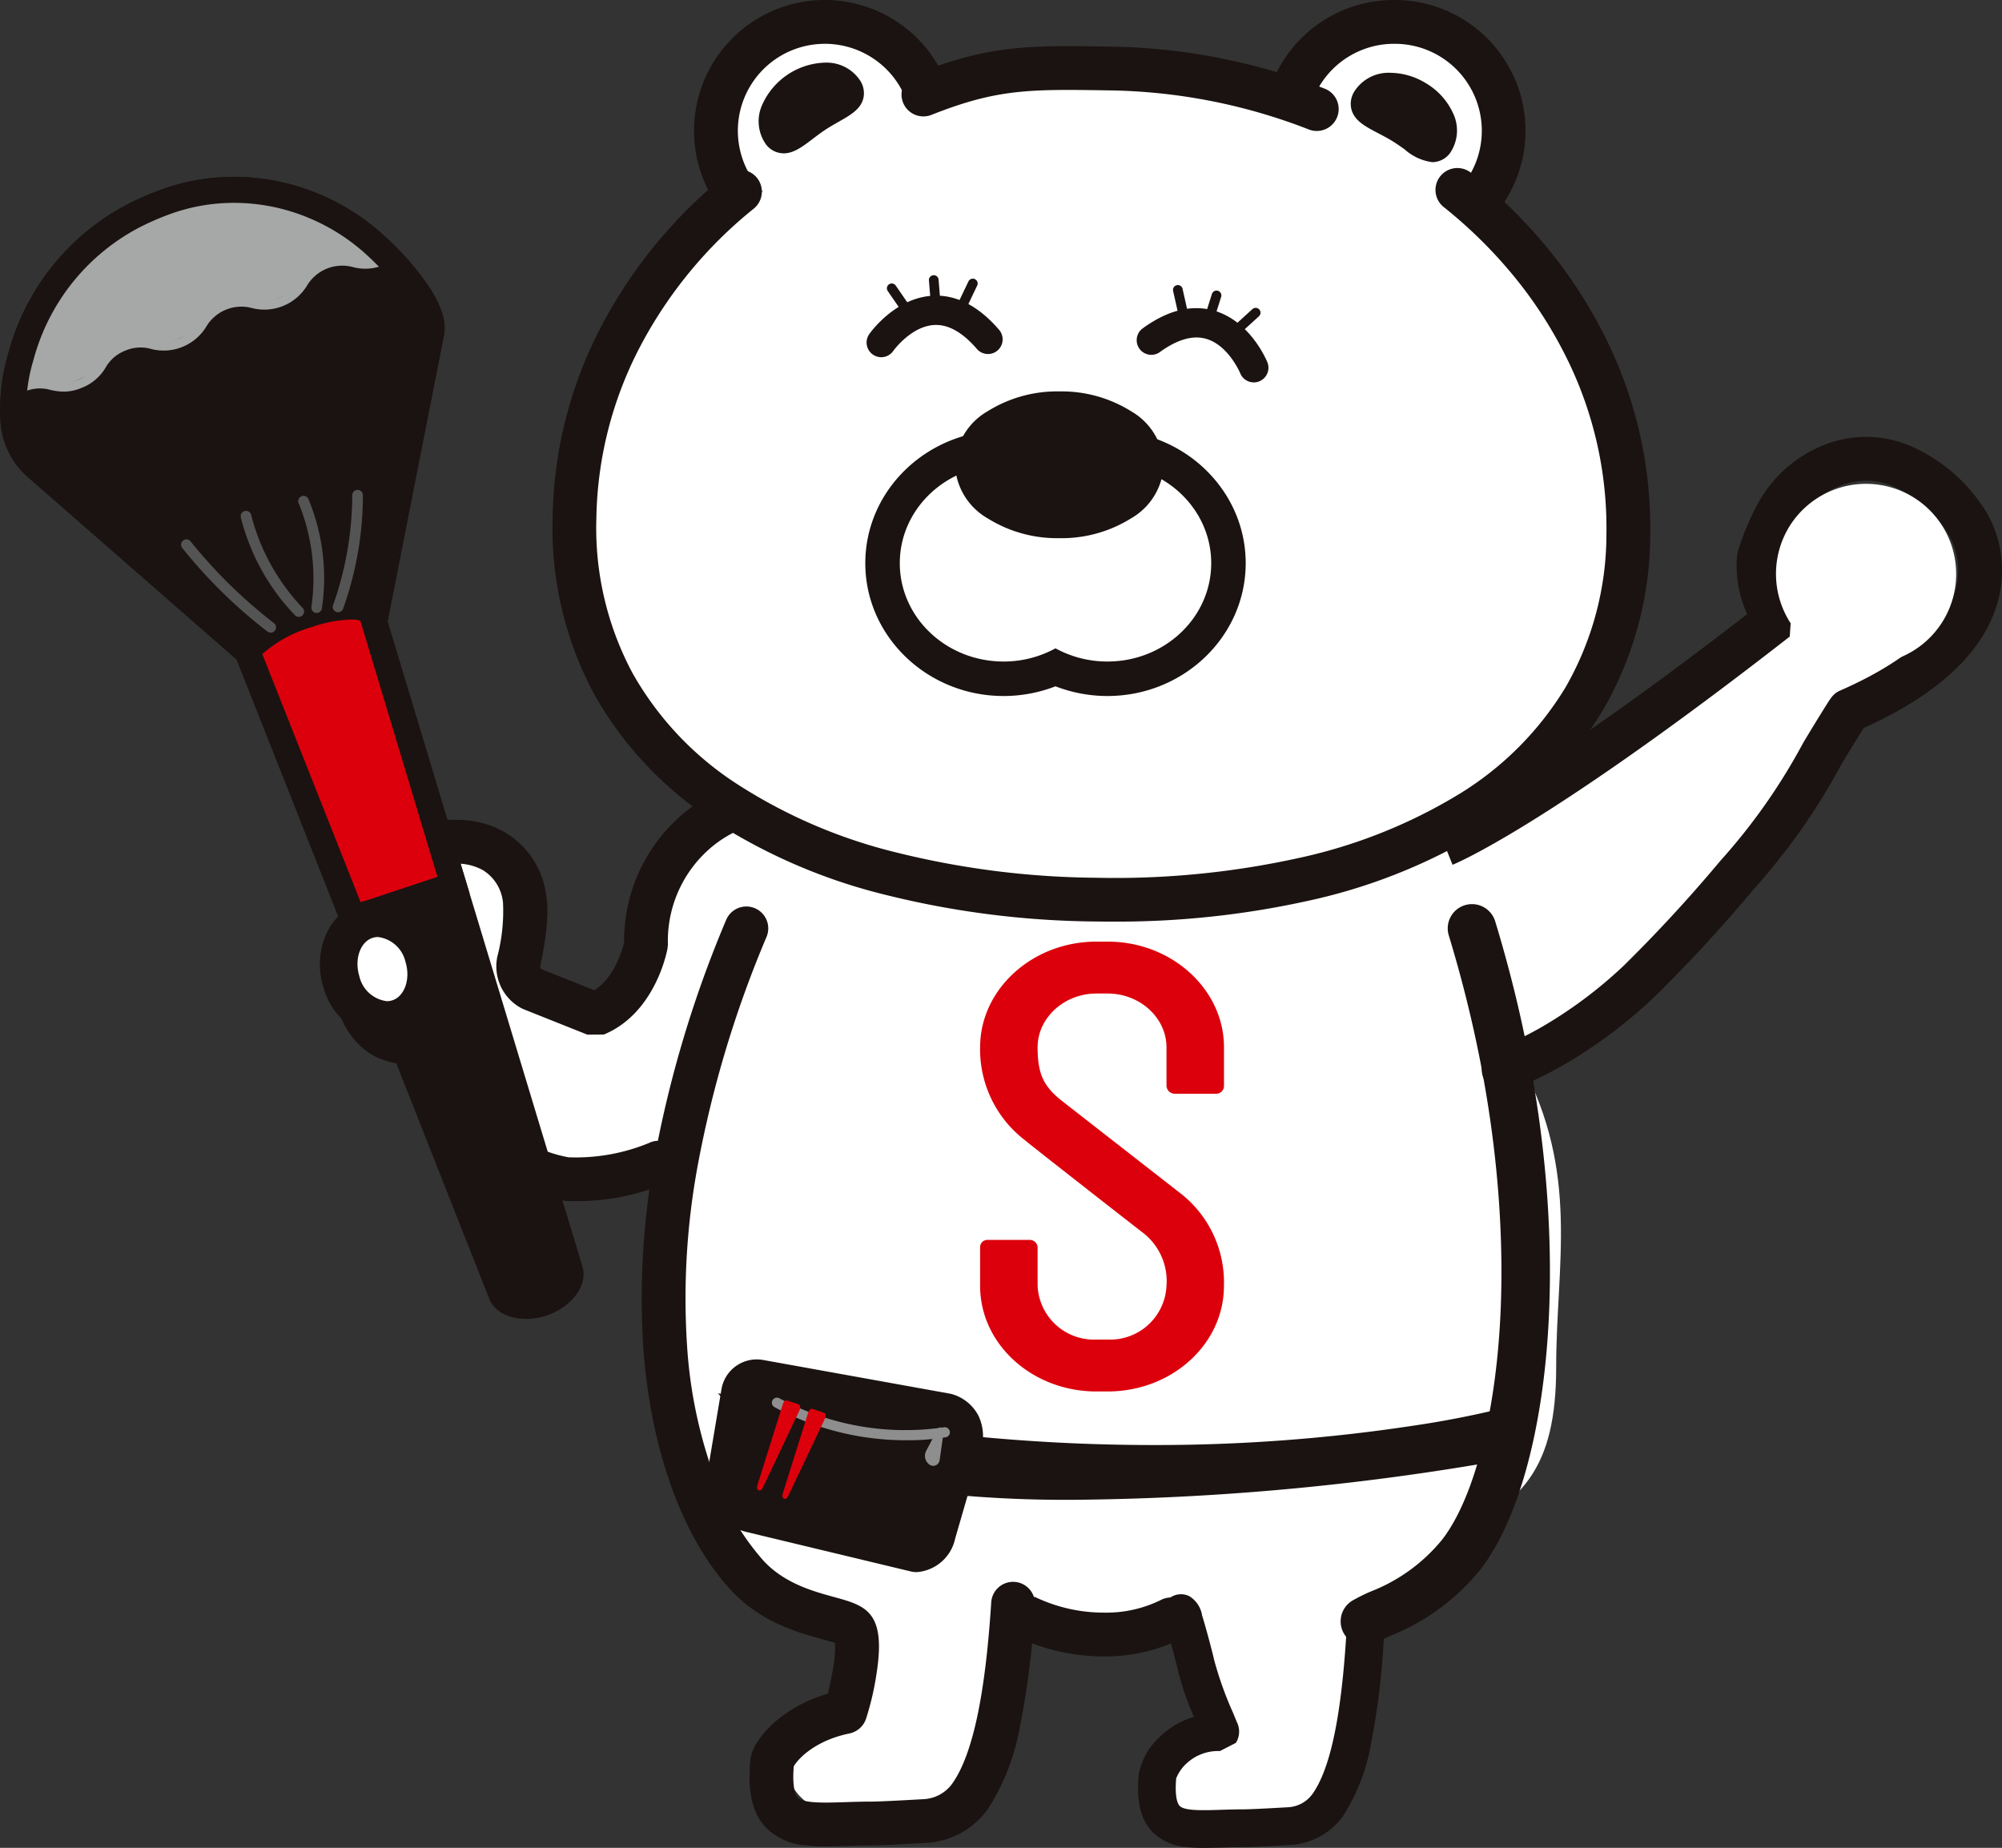 <svg id="グループ_503" data-name="グループ 503" xmlns="http://www.w3.org/2000/svg" xmlns:xlink="http://www.w3.org/1999/xlink" width="220.677" height="203.714" viewBox="0 0 220.677 203.714">
  <rect x="0" y="0" width="220.677" height="203.714" fill="#333333" stroke="none"/>
  <defs>
    <clipPath id="clip-path">
      <rect id="長方形_87" data-name="長方形 87" width="220.677" height="203.714" fill="none"/>
    </clipPath>
  </defs>
  <path id="パス_443" data-name="パス 443" d="M167.629,53.2l-14.3-3.888L110.394,80.221l11.178,18.721L137.027,90.7,158.36,64.191Z" transform="translate(42.465 18.967)" fill="#fff"/>
  <g id="グループ_155" data-name="グループ 155">
    <g id="グループ_154" data-name="グループ 154" clip-path="url(#clip-path)">
      <path id="パス_444" data-name="パス 444" d="M160.962,127.868c0,11.18-3.671,15.285-12.587,18.977-12.234,5.066-30.63,10.915-45.527,10.915-25.752,0-39.629-1.217-39.629-27.736,0-8.714,3.315-27.923-7.693-22.522-2.225,1.091-10.958.972-11.394-3.61-.111-1.174-4.781.86-4.878-.3-.114-1.333-14.518-24.427-11.3-26.822,12.717-9.459,14.885-6.486,16.944-2.7.472.87,2.433,13.955,10.166,14.923,4.909.616,9.464-16.235,9.8-16.806C73.328,57.8,89.81,61.723,102.849,61.723c12.265,0,41.721-7.736,50.179,4.765,1.67,2.47,2.584,25.121,4.02,27.8,6.555,12.246,3.914,22.184,3.914,33.577" transform="translate(10.573 22.833)" fill="#fff"/>
      <path id="パス_445" data-name="パス 445" d="M113.971,138.931c0,7.718-4.32,13.974-9.65,13.974S98.7,146.7,96.04,139.453c-4.035-10.978,2.952-14.5,8.282-14.5,2.967,0,15.366-5.078,18.78-4.19,9.421,2.451-9.131,10.116-9.131,18.164" transform="translate(36.481 46.415)" fill="#fff"/>
      <path id="パス_446" data-name="パス 446" d="M109.359,143.443c0,3.084-3.848,5.584-8.593,5.584s-8.593-2.5-8.593-5.584,3.847-5.584,8.593-5.584,8.593,2.5,8.593,5.584" transform="translate(35.456 53.03)" fill="#fff"/>
      <path id="パス_447" data-name="パス 447" d="M91.333,134.023a22.335,22.335,0,0,1-11.511-3.241,2.413,2.413,0,1,1,2.49-4.135,17.5,17.5,0,0,0,9.1,2.549,13.608,13.608,0,0,0,6.26-1.376,2.413,2.413,0,1,1,2.3,4.245,18.727,18.727,0,0,1-8.535,1.957Z" transform="translate(30.255 48.584)" fill="#1a1311"/>
      <path id="パス_448" data-name="パス 448" d="M97.828,154.888a16.119,16.119,0,0,1-1.964-.1,5.859,5.859,0,0,1-3.709-1.68c-1.278-1.352-1.751-3.359-1.489-6.318a7.525,7.525,0,0,1,2.32-4.13,9.068,9.068,0,0,1,3.773-2.212,31.715,31.715,0,0,1-1.871-5.561c-.136-.587-1.025-3.964-1.335-4.8a2.077,2.077,0,0,1,2.691-2.944,3.035,3.035,0,0,1,1.411,2.122c.15.478.336,1.12.553,1.909.244.887.72,2.689.768,2.972a38.74,38.74,0,0,0,2.067,5.8c.17.41.317.764.42,1.026a2.355,2.355,0,0,1-.082,2.342l-1.751.9v.005a5.084,5.084,0,0,0-3.6,1.284,4.5,4.5,0,0,0-1.232,1.727c-.184,2.177.2,2.842.376,3.027.538.569,2.554.5,4.5.44.782-.025,1.592-.052,2.462-.052.644,0,2.466-.085,5-.233a3.543,3.543,0,0,0,2.711-1.5c1.91-2.716,3.113-8.333,3.68-17.174a2.077,2.077,0,1,1,4.145.266,80.851,80.851,0,0,1-1.386,11.332,21.628,21.628,0,0,1-3.04,7.965,7.673,7.673,0,0,1-5.869,3.263c-1.874.11-4.3.24-5.242.24-.8,0-1.578.025-2.327.049C99.129,154.867,98.466,154.888,97.828,154.888Z" transform="translate(34.85 48.824)" fill="#1a1311"/>
      <path id="パス_449" data-name="パス 449" d="M109.4,153.729a2.673,2.673,0,0,1-1.379-4.965,20.342,20.342,0,0,1,2-.994,19.052,19.052,0,0,0,7.9-5.738c3.455-4.481,5.846-13.621,6.4-24.449.467-9.183-.139-23.95-5.678-42.148a2.673,2.673,0,0,1,5.115-1.557c5.765,18.938,6.392,34.368,5.9,43.977-.613,12.05-3.347,22.052-7.5,27.441a24.339,24.339,0,0,1-9.917,7.34c-.594.27-1.154.525-1.464.711A2.661,2.661,0,0,1,109.4,153.729Z" transform="translate(41.054 27.69)" fill="#1a1311"/>
      <path id="パス_450" data-name="パス 450" d="M84.292,138.254c0,7.718-4.32,13.974-9.65,13.974s-4.369-9.2-7.033-16.444c-4.036-10.976,1.7-11.5,7.033-11.5,2.967,0,17.011-7.242,18.78-4.19,1.408,2.429-9.131,14.745-9.131,18.164" transform="translate(25.485 45.906)" fill="#fff"/>
      <path id="パス_451" data-name="パス 451" d="M81.806,142.586c0,3.084-4.255,5.584-9.506,5.584s-9.5-2.5-9.5-5.584S67.051,137,72.3,137s9.506,2.5,9.506,5.584" transform="translate(24.156 52.7)" fill="#fff"/>
      <path id="パス_452" data-name="パス 452" d="M53.211,108.229q-.489,0-.993-.019a18.439,18.439,0,0,1-7.278-2.641c-5.824-3.777-7.781-9.544-8.518-11.715-.031-.09-.065-.192-.1-.278a8.81,8.81,0,0,0-1.913-.414,10.313,10.313,0,0,1-2.9-.714c-3.966-1.851-5.38-6.71-5.016-10.441.538-5.488,2.31-9.667,5.419-12.775A10.687,10.687,0,0,1,39.974,66.2a10.353,10.353,0,0,1,5.9,1.612,9.458,9.458,0,0,1,4.159,6.693c.416,2.282-.235,5.861-.662,7.8l0,.015a.381.381,0,0,0,.165.344l5.812,2.316c2.256-1.462,3.1-4.525,3.276-5.271a18.289,18.289,0,0,1,5.326-13.095,17.175,17.175,0,0,1,5.451-3.736l1.741,4.5.013-.005a12.934,12.934,0,0,0-3.932,2.794,13.521,13.521,0,0,0-3.774,9.8L63.4,80.4c-.052.29-1.339,7.117-7.015,9.463l-1.815.011-7.022-2.8-.258-.121a5.231,5.231,0,0,1-2.653-5.632l.009-.043a19.758,19.758,0,0,0,.629-5.907A4.734,4.734,0,0,0,43.1,71.766a5.8,5.8,0,0,0-3.113-.736c-2.219,0-3.48.441-4.652,1.614-2.286,2.286-3.6,5.5-4.028,9.832-.208,2.137.577,4.816,2.253,5.6a8.394,8.394,0,0,0,1.554.312c1.808.264,4.283.626,5.47,2.866a7.124,7.124,0,0,1,.411,1.052c.59,1.737,2.156,6.351,6.573,9.217a14.6,14.6,0,0,0,4.9,1.87,21.135,21.135,0,0,0,8.9-1.576,2.413,2.413,0,0,1,2.11,4.341A25.35,25.35,0,0,1,53.211,108.229Z" transform="translate(10.173 24.188)" fill="#1a1311"/>
      <path id="パス_453" data-name="パス 453" d="M71.375,175.785a18.73,18.73,0,0,1-2.282-.118,6.807,6.807,0,0,1-4.31-1.952c-1.485-1.571-2.035-3.9-1.73-7.341.174-1.973,2.091-3.782,2.908-4.468a15.452,15.452,0,0,1,5.639-2.945c.159-.631.351-1.481.512-2.4a14.282,14.282,0,0,0,.292-3.2c-.393-.133-.968-.291-1.426-.417-2.656-.729-6.67-1.832-9.92-5.269-5.373-5.682-8.938-15.4-9.781-26.671a85.3,85.3,0,0,1,1.261-21.28,126.046,126.046,0,0,1,7.856-26.065,2.413,2.413,0,1,1,4.457,1.854,121.227,121.227,0,0,0-7.561,25.06,80.487,80.487,0,0,0-1.2,20.071,51.614,51.614,0,0,0,3.131,14.724,27.717,27.717,0,0,0,5.344,8.99c2.323,2.456,5.426,3.308,7.691,3.931,1.826.5,3.269.9,4.131,2.08.915,1.253,1.086,3.282.554,6.577a30.773,30.773,0,0,1-1.132,4.792,2.451,2.451,0,0,1-1.821,1.6c-4.073.845-5.845,3.061-6.141,3.637-.2,2.458.243,3.213.444,3.426.625.661,2.967.585,5.231.511.909-.029,1.849-.06,2.861-.06.755,0,2.818-.1,5.809-.271a4.124,4.124,0,0,0,3.151-1.749c2.216-3.151,3.614-9.677,4.272-19.949a2.413,2.413,0,0,1,4.817.309,93.992,93.992,0,0,1-1.609,13.164,25.115,25.115,0,0,1-3.532,9.254,8.925,8.925,0,0,1-6.817,3.79c-2.179.128-5.006.28-6.09.28-.933,0-1.834.029-2.7.057C72.886,175.76,72.115,175.785,71.375,175.785Z" transform="translate(19.647 27.762)" fill="#1a1311"/>
      <path id="パス_454" data-name="パス 454" d="M92.083,124.561H90.844c-7.066,0-12.821-5.2-12.821-11.641v-4.276a.8.8,0,0,1,.874-.789h4.517a.87.87,0,0,1,.947.789v4.276a6.214,6.214,0,0,0,6.483,5.918h1.239a6.215,6.215,0,0,0,6.484-5.918,6.723,6.723,0,0,0-2.769-5.986c-12.822-10-12.822-10.064-12.822-10.064a12.6,12.6,0,0,1-4.953-10.26c0-6.379,5.755-11.641,12.821-11.641h1.239c7.066,0,12.822,5.262,12.822,11.641v4.276a.855.855,0,0,1-.875.854H99.514a.92.92,0,0,1-.947-.854V86.61c0-3.222-2.915-5.919-6.484-5.919H90.844c-3.568,0-6.483,2.7-6.483,5.919,0,2.96.655,4.342,2.768,5.986l12.822,10A12.443,12.443,0,0,1,104.9,112.92c0,6.444-5.756,11.641-12.822,11.641" transform="translate(30.013 28.838)" fill="#dc000c"/>
      <path id="パス_455" data-name="パス 455" d="M63.517,116.993s22.717,9.5,80.424-.521l.065-3.56s-36.594,10.15-84.657-.677Z" transform="translate(22.83 43.173)" fill="#1a1311"/>
      <path id="パス_456" data-name="パス 456" d="M57.147,110.926l3.29.741a203.7,203.7,0,0,0,44.693,4.967,188.856,188.856,0,0,0,28.752-2.145,105.859,105.859,0,0,0,10.678-2.132l1.419-.394-.109,5.94-.894.155a284.189,284.189,0,0,1-47.956,4.608,134.77,134.77,0,0,1-25.129-2.055,44.45,44.45,0,0,1-7.951-2.1l-.235-.1Zm47.983,7.906a205.962,205.962,0,0,1-41.915-4.314l1.8,2.052a48.155,48.155,0,0,0,7.408,1.906,132.956,132.956,0,0,0,24.6,1.994,280.413,280.413,0,0,0,46.686-4.422l.022-1.215c-1.717.41-4.952,1.116-9.508,1.827A191.093,191.093,0,0,1,105.13,118.831Z" transform="translate(21.983 42.67)" fill="#1a1311"/>
      <path id="パス_457" data-name="パス 457" d="M78.813,130.581l-18.1-4.349a5.213,5.213,0,0,1-3.116-2.081,4.154,4.154,0,0,1-.726-3.075l1.623-9.647a3.115,3.115,0,0,1,3.579-2.549l20.7,3.73a3.923,3.923,0,0,1,2.822,4.672l-2.971,10.255c-.282,1.685-2.123,3.329-3.808,3.045" transform="translate(21.855 41.866)" fill="#1a1311"/>
      <path id="パス_458" data-name="パス 458" d="M79.434,131.682a3.187,3.187,0,0,1-.528-.044l-.056-.012-18.1-4.349a6.028,6.028,0,0,1-3.611-2.423,4.994,4.994,0,0,1-.859-3.685l1.623-9.647a3.943,3.943,0,0,1,4.543-3.235l.009,0L83.2,112.028l.049.015a4.755,4.755,0,0,1,3,2.438,5.3,5.3,0,0,1,.4,3.172l-.008.048-2.972,10.258A4.686,4.686,0,0,1,79.434,131.682Zm-.225-1.689a1.518,1.518,0,0,0,.225.017,3.036,3.036,0,0,0,2.594-2.379l.008-.048,2.971-10.253a3.083,3.083,0,0,0-2.2-3.674l-20.641-3.72A2.27,2.27,0,0,0,59.55,111.8l-1.623,9.648a3.309,3.309,0,0,0,.593,2.467,4.361,4.361,0,0,0,2.619,1.738Z" transform="translate(21.623 41.633)" fill="#1a1311"/>
      <path id="パス_459" data-name="パス 459" d="M76.294,115.973a30.574,30.574,0,0,1-14.557-3.649.557.557,0,0,1,.532-.979,29.225,29.225,0,0,0,18.142,3.2.557.557,0,0,1,.193,1.1A25.621,25.621,0,0,1,76.294,115.973Z" transform="translate(23.636 42.805)" fill="#8e8e8f"/>
      <path id="パス_460" data-name="パス 460" d="M74.2,117.559h0a1,1,0,0,1-.321-1.291l1.257-2.39a.185.185,0,0,1,.346.112l-.456,3.2a.533.533,0,0,1-.827.364" transform="translate(28.373 43.767)" fill="#8e8e8f"/>
      <path id="パス_461" data-name="パス 461" d="M74.545,117.88a.706.706,0,0,1-.4-.124,1.177,1.177,0,0,1-.379-1.522l1.257-2.39a.356.356,0,0,1,.318-.194.37.37,0,0,1,.28.127.356.356,0,0,1,.083.288l-.456,3.2A.715.715,0,0,1,74.545,117.88Zm.8-3.872L74.084,116.4a.82.82,0,0,0,.264,1.06.353.353,0,0,0,.549-.242l.456-3.2S75.348,114.008,75.343,114.008Z" transform="translate(28.324 43.718)" fill="#8e8e8f"/>
      <path id="パス_462" data-name="パス 462" d="M63.591,111.506l1.249.426c.191.065.252.359.13.618l-4.083,8.6c-.24.505-.763.271-.594-.266l2.833-9.027c.079-.252.291-.411.465-.352" transform="translate(23.18 42.888)" fill="#dc000c"/>
      <path id="パス_463" data-name="パス 463" d="M65.61,112.175l1.249.426c.191.065.252.359.13.618l-4.083,8.6c-.24.505-.763.271-.594-.266l2.833-9.027c.079-.252.291-.411.465-.352" transform="translate(23.957 43.146)" fill="#dc000c"/>
      <path id="パス_464" data-name="パス 464" d="M17.765,16.469A22.849,22.849,0,0,1,41.1,21.332c3.694,3.423,6.471,7.317,6.036,9.518L43.625,48.675,40.112,66.5a5.569,5.569,0,0,1-9.128,3.117L17.3,57.662,3.623,45.706C.341,43.008.679,37.969,1.916,33.462a24.68,24.68,0,0,1,12.591-15.58,31.577,31.577,0,0,1,3.258-1.412" transform="translate(0.398 5.814)" fill="#1a1311"/>
      <path id="パス_465" data-name="パス 465" d="M25.788,14.081a24.191,24.191,0,0,1,8.9,1.7,24.771,24.771,0,0,1,7.784,4.9,30.984,30.984,0,0,1,4.79,5.481c1.4,2.125,1.961,3.931,1.678,5.365L41.915,67.175a6.884,6.884,0,0,1-2.53,4.147,7.1,7.1,0,0,1-4.362,1.506,6.878,6.878,0,0,1-4.583-1.734L3.094,47.2A8.864,8.864,0,0,1,.045,40.773a21.611,21.611,0,0,1,.887-7.293A26.107,26.107,0,0,1,14.261,17a33.153,33.153,0,0,1,3.407-1.477A23.456,23.456,0,0,1,25.788,14.081Zm9.234,55.881A4.12,4.12,0,0,0,39.1,66.621L46.13,30.971c.243-1.229-1.639-4.517-5.6-8.19a21.917,21.917,0,0,0-6.887-4.334,21.338,21.338,0,0,0-7.851-1.5,20.6,20.6,0,0,0-7.131,1.266,30.27,30.27,0,0,0-3.111,1.348A23.238,23.238,0,0,0,3.695,34.238,18.819,18.819,0,0,0,2.9,40.547,6.039,6.039,0,0,0,4.931,45l.033.028,27.361,23.91A4.052,4.052,0,0,0,35.023,69.962Z" transform="translate(0 5.417)" fill="#1a1311"/>
      <path id="パス_466" data-name="パス 466" d="M40.189,21.061a22.845,22.845,0,0,0-23.578-3.514,30.918,30.918,0,0,0-3.171,1.6A24.683,24.683,0,0,0,1.763,35.421c-.109.516-.208,1.039-.291,1.563Z" transform="translate(0.566 6.047)" fill="#a6a7a7"/>
      <path id="パス_467" data-name="パス 467" d="M6.381,35.322a7.031,7.031,0,0,1-1.454-.185,4.239,4.239,0,0,0-2.861.179l-.378-.93a5.253,5.253,0,0,1,3.439-.233,4.236,4.236,0,0,0,2.86-.179,4.236,4.236,0,0,0,2.174-1.869,5.249,5.249,0,0,1,2.624-2.234,5.253,5.253,0,0,1,3.439-.233,4.5,4.5,0,0,0,5.032-2.048,5.5,5.5,0,0,1,6.063-2.467,4.511,4.511,0,0,0,5.039-2.051A5.518,5.518,0,0,1,38.432,20.6,4.254,4.254,0,0,0,41.3,20.42l.378.93a5.268,5.268,0,0,1-3.443.235,4.522,4.522,0,0,0-5.045,2.053,5.507,5.507,0,0,1-6.068,2.469,4.5,4.5,0,0,0-5.033,2.048,5.5,5.5,0,0,1-6.062,2.467,4.239,4.239,0,0,0-2.861.179,4.235,4.235,0,0,0-2.172,1.868A5.25,5.25,0,0,1,8.365,34.9,5.165,5.165,0,0,1,6.381,35.322Z" transform="translate(0.649 7.854)" fill="#a6a7a7"/>
      <path id="パス_468" data-name="パス 468" d="M10.167,28.32c.208.511-1.2,1.566-3.145,2.357s-3.689,1.019-3.9.508,1.2-1.566,3.145-2.357,3.689-1.019,3.9-.508" transform="translate(1.195 10.789)" fill="#a6a7a7"/>
      <path id="パス_469" data-name="パス 469" d="M9.544,27.682c.659,0,1.073.2,1.232.588.539,1.326-2.756,2.744-3.422,3.015a9.853,9.853,0,0,1-3.322.818c-.659,0-1.074-.2-1.233-.588a.853.853,0,0,1,.022-.669c.362-.859,2.058-1.8,3.4-2.347A9.875,9.875,0,0,1,9.544,27.682ZM9.722,28.7c-.048,0-.107-.008-.178-.008a9.021,9.021,0,0,0-2.943.744,7.926,7.926,0,0,0-2.75,1.648c.048,0,.107.008.179.008a9,9,0,0,0,2.941-.744A7.939,7.939,0,0,0,9.722,28.7Z" transform="translate(1.054 10.648)" fill="#a6a7a7"/>
      <path id="パス_470" data-name="パス 470" d="M18.4,24.97c.208.511-1.2,1.566-3.145,2.357s-3.689,1.019-3.9.508,1.2-1.566,3.145-2.357,3.689-1.019,3.9-.508" transform="translate(4.361 9.5)" fill="#a6a7a7"/>
      <path id="パス_471" data-name="パス 471" d="M17.777,24.332c.659,0,1.073.2,1.232.588.539,1.326-2.756,2.744-3.422,3.015a9.853,9.853,0,0,1-3.322.818c-.659,0-1.074-.2-1.233-.588a.853.853,0,0,1,.022-.669c.362-.859,2.058-1.8,3.4-2.347A9.875,9.875,0,0,1,17.777,24.332Zm.178,1.019c-.048,0-.107-.008-.178-.008a9.021,9.021,0,0,0-2.943.744,7.926,7.926,0,0,0-2.75,1.648c.048,0,.107.008.179.008A9,9,0,0,0,15.2,27,7.939,7.939,0,0,0,17.955,25.351Z" transform="translate(4.221 9.36)" fill="#a6a7a7"/>
      <path id="パス_472" data-name="パス 472" d="M26.421,21.706c.208.511-1.2,1.566-3.145,2.357s-3.689,1.019-3.9.508,1.2-1.566,3.145-2.357,3.689-1.019,3.9-.508" transform="translate(7.447 8.245)" fill="#a6a7a7"/>
      <path id="パス_473" data-name="パス 473" d="M25.8,21.068c.659,0,1.073.2,1.232.588.539,1.326-2.756,2.744-3.422,3.015a9.853,9.853,0,0,1-3.322.818c-.659,0-1.074-.2-1.233-.588a.853.853,0,0,1,.022-.669c.362-.859,2.058-1.8,3.4-2.347A9.875,9.875,0,0,1,25.8,21.068Zm.178,1.019c-.048,0-.107-.008-.178-.008a9.021,9.021,0,0,0-2.943.744,7.926,7.926,0,0,0-2.75,1.648c.048,0,.107.008.179.008a9,9,0,0,0,2.941-.744A7.939,7.939,0,0,0,25.976,22.087Z" transform="translate(7.307 8.104)" fill="#a6a7a7"/>
      <path id="パス_474" data-name="パス 474" d="M30.238,19.884c4.151,3.186-1.325,1.162-1.836,1.369a1,1,0,0,1-.752-1.849,4.323,4.323,0,0,1,2.588.479" transform="translate(10.397 7.441)" fill="#a6a7a7"/>
      <path id="パス_475" data-name="パス 475" d="M28.166,19.156a4.961,4.961,0,0,1,2.3.595c1.5,1.153,1.735,1.609,1.623,1.939s-.555.34-.7.34a9.912,9.912,0,0,1-1.753-.276,7.428,7.428,0,0,0-1.049-.184h-.029a1.257,1.257,0,0,1-.935-2.333A1.458,1.458,0,0,1,28.166,19.156Zm3.412,2.34c-.06-.128-.32-.486-1.425-1.335a4.627,4.627,0,0,0-1.986-.488.969.969,0,0,0-.347.043.739.739,0,1,0,.557,1.369.554.554,0,0,1,.212-.034,7.2,7.2,0,0,1,1.157.2,9.674,9.674,0,0,0,1.645.264A.939.939,0,0,0,31.578,21.5Z" transform="translate(10.325 7.369)" fill="#a6a7a7"/>
      <path id="パス_476" data-name="パス 476" d="M1.474,31.2c-.094.522.681.145.681.145l-.035-.583Z" transform="translate(0.564 11.833)" fill="#a6a7a7"/>
      <path id="パス_477" data-name="パス 477" d="M25.788,14.081a24.191,24.191,0,0,1,8.9,1.7,24.771,24.771,0,0,1,7.784,4.9,30.984,30.984,0,0,1,4.79,5.481c1.4,2.125,1.961,3.931,1.678,5.365L41.915,67.175a6.884,6.884,0,0,1-2.53,4.147,7.1,7.1,0,0,1-4.362,1.506,6.878,6.878,0,0,1-4.583-1.734L3.094,47.2A8.864,8.864,0,0,1,.045,40.773a21.611,21.611,0,0,1,.887-7.293A26.107,26.107,0,0,1,14.261,17a33.153,33.153,0,0,1,3.407-1.477A23.456,23.456,0,0,1,25.788,14.081Zm9.234,55.881A4.12,4.12,0,0,0,39.1,66.621L46.13,30.971c.243-1.229-1.639-4.517-5.6-8.19a21.917,21.917,0,0,0-6.887-4.334,21.338,21.338,0,0,0-7.851-1.5,20.6,20.6,0,0,0-7.131,1.266,30.27,30.27,0,0,0-3.111,1.348A23.238,23.238,0,0,0,3.695,34.238,18.819,18.819,0,0,0,2.9,40.547,6.039,6.039,0,0,0,4.931,45l.033.028,27.361,23.91A4.052,4.052,0,0,0,35.023,69.962Z" transform="translate(0 5.417)" fill="#1a1311"/>
      <path id="パス_478" data-name="パス 478" d="M53.158,126.9h0c-2.832.966-5.719.089-6.415-1.951L18.61,53.658c-.7-2.04,4.881-4.394,7.714-5.36s7.875-2.131,8.571-.09l22.146,73.224c.7,2.041-1.051,4.5-3.883,5.468" transform="translate(7.136 18.11)" fill="#1a1311"/>
      <path id="パス_479" data-name="パス 479" d="M19.8,53.617c-.353-1.038,2.624-3.093,6.52-4.424a15.78,15.78,0,0,1,4.742-.9c.931,0,2.094.158,2.347.9l8.978,29.816L31.318,82.69Z" transform="translate(7.605 18.576)" fill="#dc000c"/>
      <path id="パス_480" data-name="パス 480" d="M31.454,50.122a3.486,3.486,0,0,1,1.048.122l8.506,28.244L32.545,81.3,21.7,53.928a14.139,14.139,0,0,1,5.478-2.983,14.29,14.29,0,0,1,4.277-.824m0-2.865a17.366,17.366,0,0,0-5.2.976c-2.832.968-8.356,3.477-7.39,6.309L30.879,84.874,44.554,80.33l-9.395-31.2c-.479-1.4-1.975-1.873-3.705-1.873" transform="translate(7.212 18.178)" fill="#1a1311"/>
      <path id="パス_481" data-name="パス 481" d="M36.307,77.323c.922,3-.354,6.051-2.852,6.819s-5.271-1.038-6.194-4.036.356-6.052,2.854-6.821,5.27,1.04,6.192,4.038" transform="translate(10.371 28.122)" fill="#fff"/>
      <path id="パス_482" data-name="パス 482" d="M31.868,71.614a7.663,7.663,0,0,1,6.992,5.675,8.332,8.332,0,0,1-.212,5.653A6.462,6.462,0,0,1,34.638,86.7a6.073,6.073,0,0,1-1.787.268,7.663,7.663,0,0,1-6.993-5.674,8.334,8.334,0,0,1,.213-5.654,6.463,6.463,0,0,1,4.01-3.753A6.071,6.071,0,0,1,31.868,71.614Zm.983,11.211a1.938,1.938,0,0,0,.57-.085c1.379-.424,2.058-2.363,1.483-4.233a3.558,3.558,0,0,0-3.036-2.754,1.935,1.935,0,0,0-.57.085c-1.38.425-2.06,2.364-1.484,4.235A3.558,3.558,0,0,0,32.851,82.825Z" transform="translate(9.796 27.548)" fill="#1a1311"/>
      <path id="パス_483" data-name="パス 483" d="M126.364,13.929A12,12,0,1,1,114.55,1.746a12,12,0,0,1,11.814,12.182" transform="translate(39.377 0.671)" fill="#fff"/>
      <path id="パス_484" data-name="パス 484" d="M115.041,28.828l-.227,0A14.413,14.413,0,0,1,115.031,0l.227,0a14.413,14.413,0,0,1,9.887,24.685A14.324,14.324,0,0,1,115.041,28.828Zm-.01-24A9.586,9.586,0,0,0,114.889,24h.152a9.586,9.586,0,0,0,.142-19.171Z" transform="translate(38.706 0.001)" fill="#1a1311"/>
      <path id="パス_485" data-name="パス 485" d="M80.8,15.916A12,12,0,1,1,71.17,1.944,12,12,0,0,1,80.8,15.916" transform="translate(21.924 0.671)" fill="#fff"/>
      <path id="パス_486" data-name="パス 486" d="M69.683,28.831a14.527,14.527,0,0,1-2.621-.24A14.414,14.414,0,0,1,69.656,0a14.53,14.53,0,0,1,2.622.24,14.414,14.414,0,0,1-2.594,28.59Zm-.028-24a9.587,9.587,0,0,0-1.721,19.016,9.687,9.687,0,0,0,1.748.16A9.587,9.587,0,0,0,71.4,4.988,9.691,9.691,0,0,0,69.656,4.827Z" transform="translate(21.253 0)" fill="#1a1311"/>
      <path id="パス_487" data-name="パス 487" d="M143.053,15.124c11.775,9.421,19.072,22.981,18.843,37.948-.428,27.861-26.637,40.777-58.714,40.284S45.306,79.15,45.733,51.287c.219-14.225,7.195-26.971,18.239-35.974" transform="translate(17.59 5.818)" fill="#fff"/>
      <path id="パス_488" data-name="パス 488" d="M105.621,96.454q-.9,0-1.806-.014A98.779,98.779,0,0,1,80.679,93.5,62.093,62.093,0,0,1,61.6,85.261,39.851,39.851,0,0,1,48.573,71.377a38.676,38.676,0,0,1-4.582-19.456A46.925,46.925,0,0,1,49.32,30.9a53.192,53.192,0,0,1,13.8-16.79,2.413,2.413,0,0,1,3.05,3.741,48.4,48.4,0,0,0-12.56,15.267A42.14,42.14,0,0,0,48.817,52,33.916,33.916,0,0,0,52.8,69.055a35.081,35.081,0,0,0,11.478,12.2,57.306,57.306,0,0,0,17.605,7.576,93.964,93.964,0,0,0,22,2.787A93.953,93.953,0,0,0,125.967,89.5a57.309,57.309,0,0,0,17.83-7.032,35.082,35.082,0,0,0,11.847-11.837,33.913,33.913,0,0,0,4.51-16.929,42.188,42.188,0,0,0-4.658-19.924,47.127,47.127,0,0,0-5.688-8.651,51.878,51.878,0,0,0-7.591-7.451,2.413,2.413,0,1,1,3.016-3.769,56.716,56.716,0,0,1,8.3,8.147,51.96,51.96,0,0,1,6.27,9.54,46.967,46.967,0,0,1,5.18,22.183A38.674,38.674,0,0,1,159.8,73.086a39.852,39.852,0,0,1-13.443,13.477,62.1,62.1,0,0,1-19.328,7.65A97.385,97.385,0,0,1,105.621,96.454Z" transform="translate(16.92 5.147)" fill="#1a1311"/>
      <path id="パス_489" data-name="パス 489" d="M120.3,9.929a66.325,66.325,0,0,0-48.022.032l-7.7,12.985,62.09-.339Z" transform="translate(24.844 2.095)" fill="#fff"/>
      <path id="パス_490" data-name="パス 490" d="M116.87,9.94A65.484,65.484,0,0,0,93.9,5.464c-8.942-.137-12.779-.15-20.393,2.87" transform="translate(28.277 2.085)" fill="#fff"/>
      <path id="パス_491" data-name="パス 491" d="M117.54,13.025a2.407,2.407,0,0,1-.883-.168A62.857,62.857,0,0,0,94.536,8.549c-8.619-.132-12.186-.187-19.466,2.7a2.413,2.413,0,1,1-1.78-4.487c8.173-3.242,12.567-3.174,21.32-3.04a67.667,67.667,0,0,1,23.814,4.642,2.414,2.414,0,0,1-.884,4.66Z" transform="translate(27.606 1.414)" fill="#1a1311"/>
      <path id="パス_492" data-name="パス 492" d="M69.954,7.225C71,8.8,68.831,9.358,66.584,10.844s-3.726,3.341-4.769,1.764S61.75,8.548,64,7.062s4.914-1.414,5.957.163" transform="translate(23.618 2.305)" fill="#1a1311"/>
      <path id="パス_493" data-name="パス 493" d="M67.688,4.988A4.429,4.429,0,0,1,71.5,6.845,2.559,2.559,0,0,1,71.938,8.9c-.293,1.225-1.426,1.868-2.738,2.613-.477.271-.969.551-1.463.877s-.945.671-1.386,1.006c-1.121.853-2.089,1.59-3.2,1.59a2.461,2.461,0,0,1-2.108-1.226,4.4,4.4,0,0,1-.277-4.084,7.843,7.843,0,0,1,6.924-4.69ZM69.117,8.3a1.819,1.819,0,0,0-1.43-.525,4.716,4.716,0,0,0-2.537.838C63.5,9.7,62.88,11.3,63.306,12.131a12.278,12.278,0,0,0,1.359-.948c.455-.346.97-.738,1.536-1.113s1.131-.7,1.624-.976A12.436,12.436,0,0,0,69.117,8.3Z" transform="translate(23.232 1.919)" fill="#1a1311"/>
      <path id="パス_494" data-name="パス 494" d="M117.1,13.216c-.983,1.615-2.408-.109-4.708-1.511s-4.608-1.952-3.624-3.567,3.646-1.786,5.947-.384,3.368,3.847,2.384,5.461" transform="translate(41.748 2.618)" fill="#1a1311"/>
      <path id="パス_495" data-name="パス 495" d="M116.516,15.646a5.662,5.662,0,0,1-3.051-1.415c-.448-.316-.91-.643-1.416-.951s-1.01-.571-1.5-.828c-1.392-.726-2.593-1.354-2.939-2.6a2.548,2.548,0,0,1,.353-2.056,4.469,4.469,0,0,1,3.968-2,7.626,7.626,0,0,1,3.892,1.153,7.438,7.438,0,0,1,2.974,3.282,4.4,4.4,0,0,1-.126,4.091A2.454,2.454,0,0,1,116.516,15.646ZM110.4,9.158a12.269,12.269,0,0,0,1.435.827c.507.265,1.081.565,1.662.918s1.11.727,1.573,1.054a12.441,12.441,0,0,0,1.272.829c.4-.848-.278-2.427-1.969-3.457a4.815,4.815,0,0,0-2.443-.746A1.884,1.884,0,0,0,110.4,9.158Z" transform="translate(41.362 2.231)" fill="#1a1311"/>
      <path id="パス_496" data-name="パス 496" d="M95.042,61.119a13.892,13.892,0,0,1-5.721-1.231A13.892,13.892,0,0,1,83.6,61.119c-7.357,0-13.343-5.716-13.343-12.742S76.242,35.636,83.6,35.636a13.891,13.891,0,0,1,5.721,1.23,13.891,13.891,0,0,1,5.721-1.23c7.357,0,13.344,5.716,13.344,12.742S102.4,61.119,95.042,61.119" transform="translate(27.025 13.708)" fill="#fff"/>
      <path id="パス_497" data-name="パス 497" d="M95.57,38.065c6.32,0,11.443,4.853,11.443,10.841S101.889,59.748,95.57,59.748a11.869,11.869,0,0,1-5.721-1.455,11.863,11.863,0,0,1-5.72,1.455c-6.32,0-11.443-4.855-11.443-10.842s5.123-10.841,11.443-10.841a11.878,11.878,0,0,1,5.72,1.454,11.883,11.883,0,0,1,5.721-1.454m0-3.8a15.827,15.827,0,0,0-5.721,1.07,15.814,15.814,0,0,0-5.72-1.07c-8.406,0-15.245,6.569-15.245,14.643S75.722,63.55,84.128,63.55a15.814,15.814,0,0,0,5.72-1.07,15.827,15.827,0,0,0,5.721,1.07c8.406,0,15.245-6.569,15.245-14.644S103.976,34.263,95.57,34.263" transform="translate(26.497 13.18)" fill="#1a1311"/>
      <path id="パス_498" data-name="パス 498" d="M97.215,38.863c0,3.686-4.514,6.673-10.082,6.673s-10.082-2.987-10.082-6.673,4.514-6.673,10.082-6.673,10.082,2.987,10.082,6.673" transform="translate(29.639 12.382)" fill="#1a1311"/>
      <path id="楕円形_9" data-name="楕円形 9" d="M10.477-1.027a14.464,14.464,0,0,1,7.913,2.19,7.153,7.153,0,0,1,3.59,5.9,7.153,7.153,0,0,1-3.59,5.9,14.464,14.464,0,0,1-7.913,2.19,14.464,14.464,0,0,1-7.913-2.19,7.153,7.153,0,0,1-3.59-5.9,7.153,7.153,0,0,1,3.59-5.9A14.464,14.464,0,0,1,10.477-1.027Zm0,13.345c4.694,0,8.66-2.4,8.66-5.251s-3.966-5.251-8.66-5.251-8.66,2.4-8.66,5.251S5.782,12.319,10.477,12.319Z" transform="translate(106.295 44.177)" fill="#1a1311"/>
      <path id="パス_499" data-name="パス 499" d="M103.415,32.719a1.615,1.615,0,0,1-1.5-1.012c-.01-.025-1.3-3.1-3.785-3.8-1.472-.413-3.193.093-5.115,1.5a1.615,1.615,0,0,1-1.911-2.6c2.773-2.036,5.439-2.71,7.923-2,4.008,1.141,5.808,5.509,5.882,5.694a1.616,1.616,0,0,1-1.5,2.218Z" transform="translate(34.792 9.438)" fill="#1a1311"/>
      <path id="線_20" data-name="線 20" d="M.668,3a.534.534,0,0,1-.52-.417L-.373.265A.534.534,0,0,1,.669.031L1.19,2.351A.534.534,0,0,1,.668,3Z" transform="translate(129.682 31.808)" fill="#1a1311"/>
      <path id="線_21" data-name="線 21" d="M.148,2.949a.534.534,0,0,1-.509-.695L.355-.012A.534.534,0,0,1,1.373.309L.657,2.576A.534.534,0,0,1,.148,2.949Z" transform="translate(133.238 32.403)" fill="#1a1311"/>
      <path id="線_22" data-name="線 22" d="M.148,2.287a.534.534,0,0,1-.36-.928l1.754-1.6a.534.534,0,0,1,.721.788L.509,2.147A.532.532,0,0,1,.148,2.287Z" transform="translate(136.507 34.32)" fill="#1a1311"/>
      <path id="パス_500" data-name="パス 500" d="M70.6,30.324a1.616,1.616,0,0,1-1.323-2.541c.114-.164,2.845-4.018,7.006-4.235,2.579-.134,5.028,1.119,7.276,3.723a1.615,1.615,0,1,1-2.444,2.11c-1.558-1.8-3.123-2.682-4.65-2.609-2.576.124-4.523,2.834-4.542,2.861A1.608,1.608,0,0,1,70.6,30.324Z" transform="translate(26.538 9.055)" fill="#1a1311"/>
      <path id="線_23" data-name="線 23" d="M.148,2.827a.534.534,0,0,1-.481-.764L.693-.082a.534.534,0,1,1,.963.461L.63,2.524A.534.534,0,0,1,.148,2.827Z" transform="translate(106.051 31.118)" fill="#1a1311"/>
      <path id="線_24" data-name="線 24" d="M.339,3.051A.534.534,0,0,1-.193,2.56L-.384.191A.534.534,0,1,1,.68.105L.871,2.475a.534.534,0,0,1-.489.575Z" transform="translate(102.78 30.742)" fill="#1a1311"/>
      <path id="線_25" data-name="線 25" d="M1.5,2.639a.533.533,0,0,1-.44-.231L-.291.451A.534.534,0,1,1,.588-.155L1.938,1.8a.534.534,0,0,1-.439.837Z" transform="translate(98.154 31.648)" fill="#1a1311"/>
      <path id="パス_501" data-name="パス 501" d="M121.767,106.943a2.414,2.414,0,0,1-.874-4.664,37.963,37.963,0,0,0,5.3-2.573,49,49,0,0,0,8.812-6.63h0c3.583-3.528,7.063-7.293,10.344-11.194l.353-.419a65.782,65.782,0,0,0,9.03-12.852c.178-.322,1.078-1.8,1.6-2.652.273-.443.664-1.077.981-1.578.567-.9.825-1.307,1.515-1.619l.03-.013c7.085-3.1,11.464-6.87,12.666-10.911a7.974,7.974,0,0,0-.617-6.135l-.031-.049a13.66,13.66,0,0,0-6.163-5.424c-3.866-1.7-8.615.248-10.811,4.434a25.084,25.084,0,0,0-1.618,3.852,6.871,6.871,0,0,0,1.3,4.738c-.019-.022-.03-.033-.03-.033L153.3,56.8c-26.791,20.885-36.756,24.991-37.167,25.156l-1.794-4.481-.008,0a65.637,65.637,0,0,0,8.152-4.56c4.981-3.1,13.492-8.815,26.129-18.589a12.72,12.72,0,0,1-1.119-6.407l.085-.489a28.844,28.844,0,0,1,2.058-5.008,14.339,14.339,0,0,1,7.374-6.716,12.446,12.446,0,0,1,9.655.105,18.4,18.4,0,0,1,8.311,7.281,11.5,11.5,0,0,1,1.26,2.975,12.968,12.968,0,0,1-.076,7.146c-1.6,5.384-6.547,9.98-14.708,13.669-.711,1.124-2.3,3.732-2.489,4.064A70.4,70.4,0,0,1,149.4,84.571l-.352.418c-3.393,4.032-6.992,7.925-10.7,11.571l-.063.026.016.018a53.827,53.827,0,0,1-9.689,7.28,42.734,42.734,0,0,1-5.973,2.895A2.408,2.408,0,0,1,121.767,106.943Z" transform="translate(43.978 13.38)" fill="#1a1311"/>
      <path id="パス_502" data-name="パス 502" d="M142.893,43.2a9.939,9.939,0,1,1,3.181,13.751A9.981,9.981,0,0,1,142.893,43.2" transform="translate(54.385 14.78)" fill="#fff"/>
      <path id="パス_503" data-name="パス 503" d="M27.077,52.5a.586.586,0,0,1-.548-.793A36.766,36.766,0,0,0,28.64,39.593a.586.586,0,0,1,1.171-.031A37.26,37.26,0,0,1,27.625,52.12.586.586,0,0,1,27.077,52.5Z" transform="translate(10.19 14.999)" fill="#555454"/>
      <path id="パス_504" data-name="パス 504" d="M25.77,52.387a.586.586,0,0,1-.576-.693,21.918,21.918,0,0,0-1.4-11.385.586.586,0,1,1,1.074-.468,22.707,22.707,0,0,1,1.473,12.068A.586.586,0,0,1,25.77,52.387Z" transform="translate(9.135 15.19)" fill="#555454"/>
      <path id="パス_505" data-name="パス 505" d="M25.566,52.361a.584.584,0,0,1-.41-.168,23.983,23.983,0,0,1-5.981-10.8.586.586,0,1,1,1.144-.254,23.151,23.151,0,0,0,5.658,10.217.586.586,0,0,1-.41,1Z" transform="translate(7.371 15.649)" fill="#555454"/>
      <path id="パス_506" data-name="パス 506" d="M24.3,53.233a.583.583,0,0,1-.351-.117,54.839,54.839,0,0,1-9.42-9.245.586.586,0,0,1,.93-.712,54.651,54.651,0,0,0,9.192,9.019.586.586,0,0,1-.352,1.055Z" transform="translate(5.541 16.514)" fill="#555454"/>
    </g>
  </g>
</svg>
